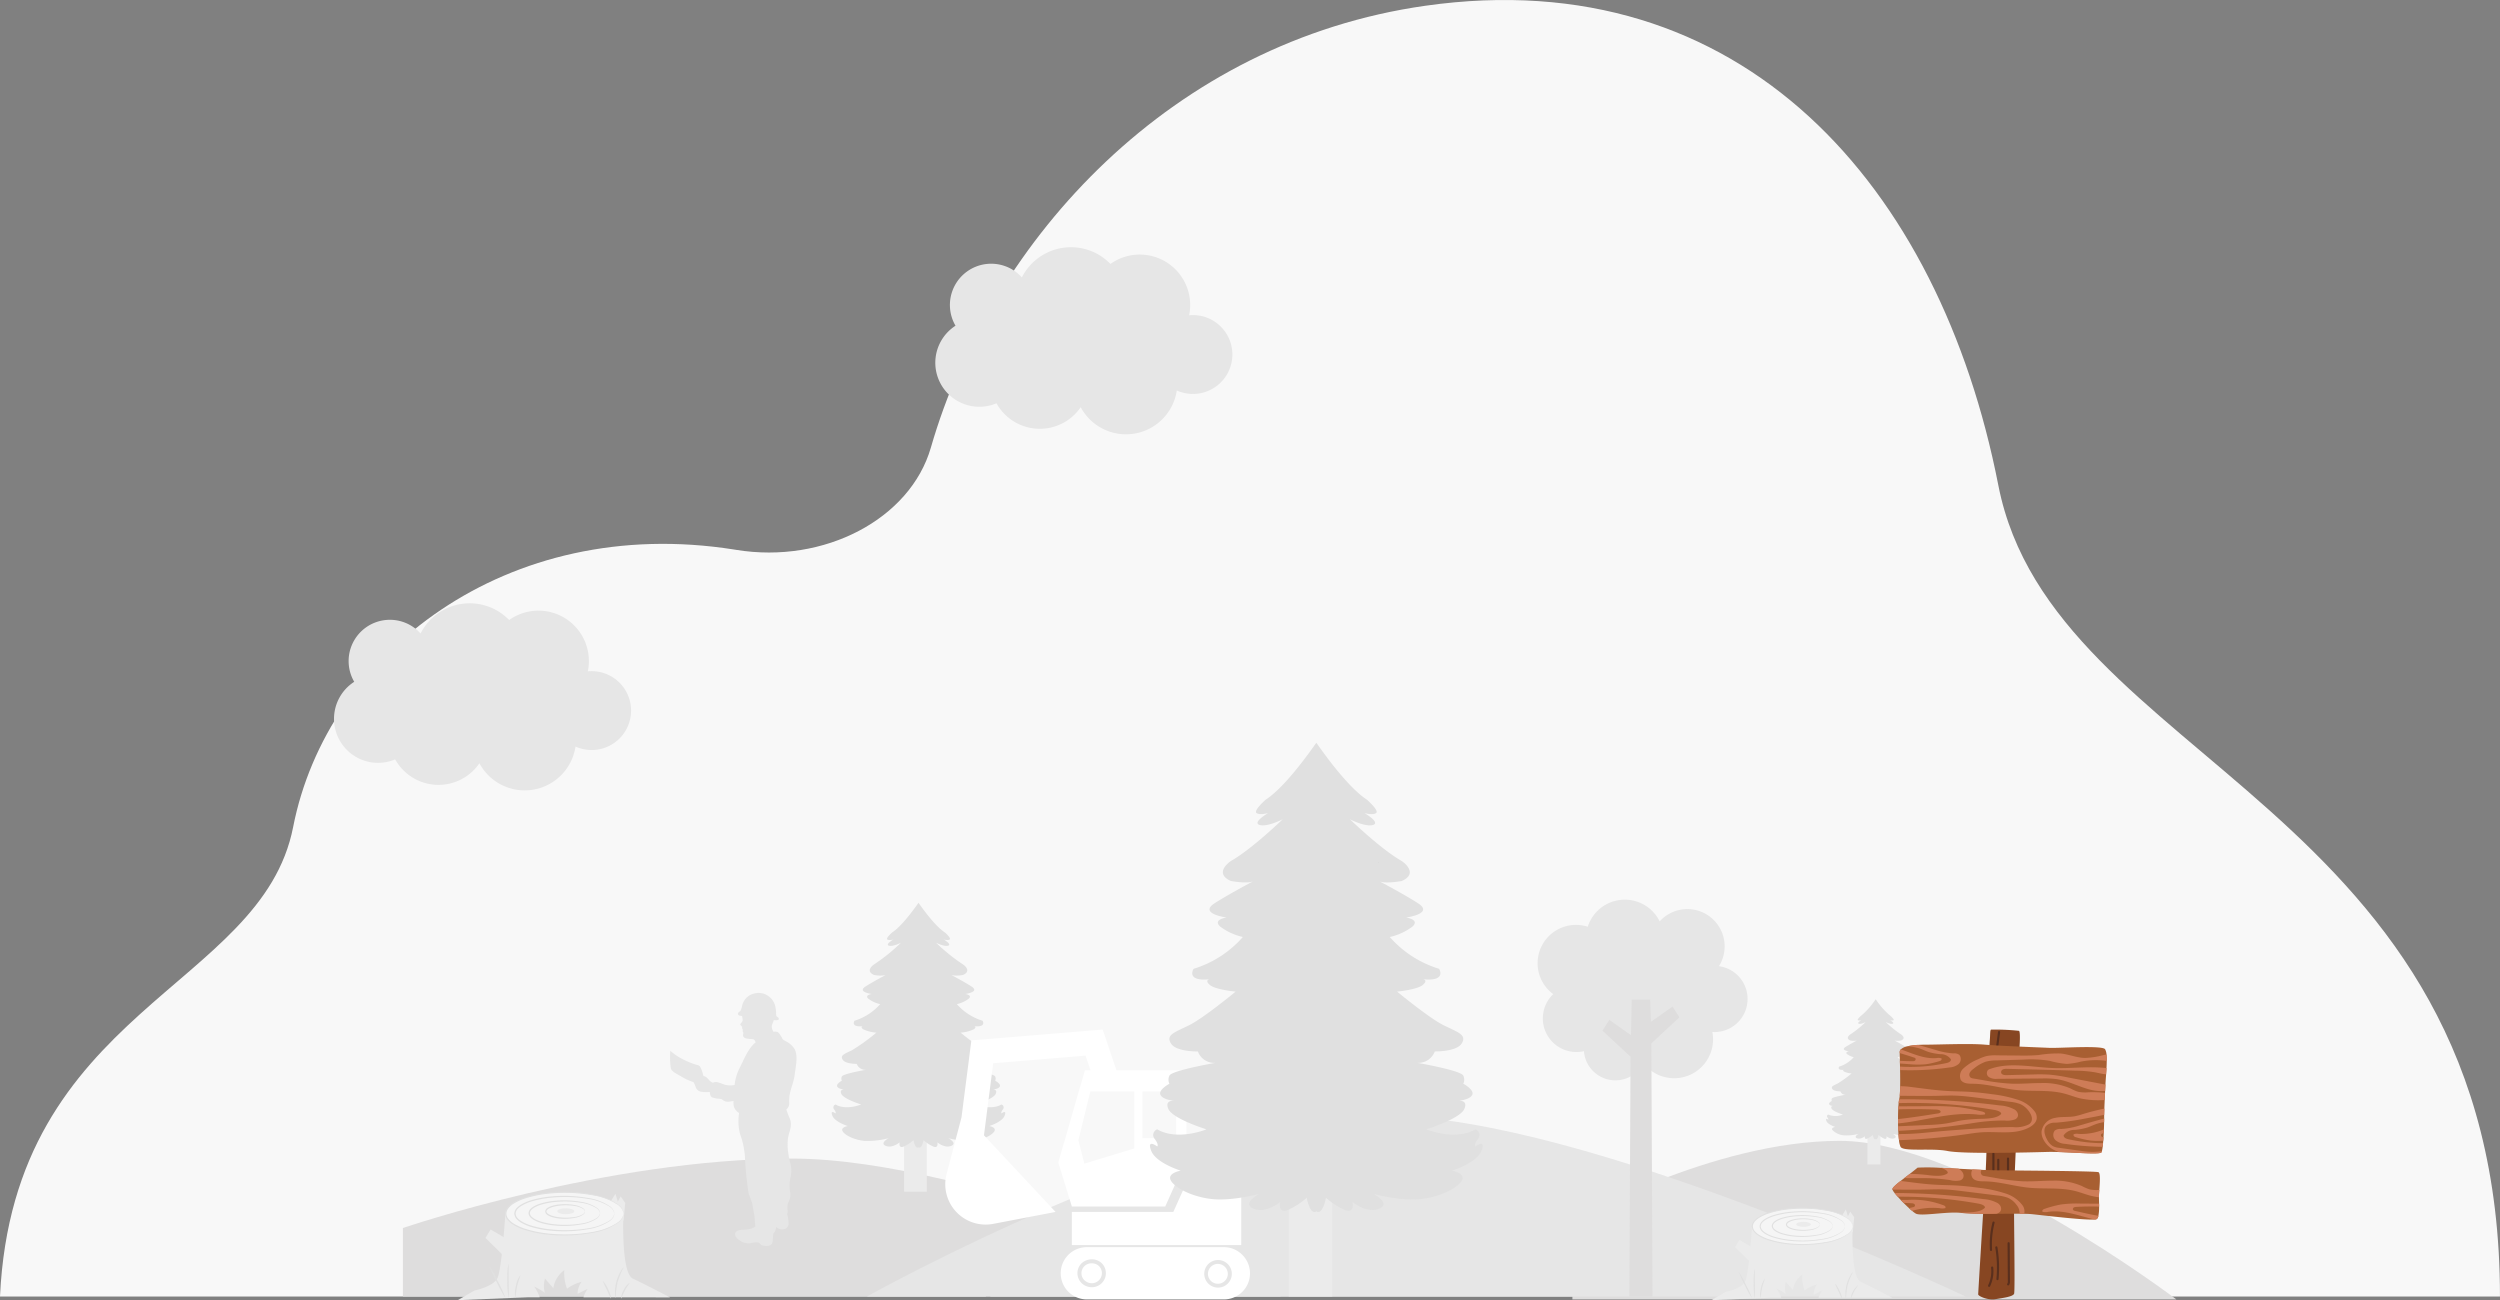 <svg xmlns="http://www.w3.org/2000/svg" xmlns:xlink="http://www.w3.org/1999/xlink" width="533.739" height="277.573" viewBox="0 0 533.739 277.573">
  <rect x="0" y="0" width="533.739" height="277.573" fill="#808080" stroke="none"/>
  <defs>
    <clipPath id="clip-path">
      <rect id="長方形_151" data-name="長方形 151" width="533.739" height="276.802" fill="#f8f8f8"/>
    </clipPath>
    <clipPath id="clip-path-2">
      <rect id="長方形_363" data-name="長方形 363" width="128.949" height="33.854" fill="#dedddd"/>
    </clipPath>
    <clipPath id="clip-path-3">
      <rect id="長方形_362" data-name="長方形 362" width="333.67" height="38.553" fill="none"/>
    </clipPath>
    <clipPath id="clip-path-4">
      <rect id="長方形_364" data-name="長方形 364" width="44.86" height="84.727" fill="none"/>
    </clipPath>
    <clipPath id="clip-path-5">
      <rect id="長方形_365" data-name="長方形 365" width="63.433" height="39.939" fill="#e6e6e6"/>
    </clipPath>
    <clipPath id="clip-path-7">
      <rect id="長方形_396" data-name="長方形 396" width="45.314" height="23.149" fill="none"/>
    </clipPath>
    <clipPath id="clip-path-8">
      <rect id="長方形_396-2" data-name="長方形 396" width="38.638" height="19.739" fill="none"/>
    </clipPath>
    <clipPath id="clip-path-9">
      <rect id="長方形_398" data-name="長方形 398" width="37.059" height="61.682" fill="none"/>
    </clipPath>
    <clipPath id="clip-path-10">
      <rect id="長方形_398-2" data-name="長方形 398" width="21.203" height="35.29" fill="none"/>
    </clipPath>
    <clipPath id="clip-path-11">
      <rect id="長方形_351" data-name="長方形 351" width="45.763" height="57.619" fill="none"/>
    </clipPath>
    <clipPath id="clip-path-12">
      <rect id="長方形_400" data-name="長方形 400" width="65.065" height="57.619" fill="#fff"/>
    </clipPath>
    <clipPath id="clip-path-13">
      <rect id="長方形_398-3" data-name="長方形 398" width="71.033" height="118.23" fill="none"/>
    </clipPath>
    <clipPath id="clip-path-14">
      <rect id="長方形_401" data-name="長方形 401" width="26.995" height="54.013" fill="#e6e6e6"/>
    </clipPath>
  </defs>
  <g id="グループ_1043" data-name="グループ 1043" transform="translate(-775.983 -5292.579)">
    <g id="グループ_719" data-name="グループ 719" transform="translate(775.983 5292.579)">
      <g id="グループ_718" data-name="グループ 718" clip-path="url(#clip-path)">
        <path id="パス_890" data-name="パス 890" d="M0,276.8c2.877-61.481,55.837-65.74,62.586-100.238,7.24-37.008,45.58-66.924,94.155-59.238l.425.068c18.779,3.072,37.161-6.571,41.566-21.819C211.678,50.764,250.372,8.894,304.3,1.229c67.654-9.616,109.821,38.414,122.332,102.362,11.663,59.613,107.1,67.844,107.1,173.211h-322.3q-.125-4.4-.422-8.842c-.263,2.962-.449,5.913-.532,8.842Z" transform="translate(0 0)" fill="#f8f8f8"/>
      </g>
    </g>
    <g id="グループ_871" data-name="グループ 871" transform="translate(861.998 5530.828)">
      <g id="グループ_870" data-name="グループ 870" transform="translate(249.686 5.318)">
        <g id="グループ_869" data-name="グループ 869" transform="translate(0 0)" clip-path="url(#clip-path-2)">
          <path id="パス_1639" data-name="パス 1639" d="M128.949,33.854H0V17.044S29.83,0,57.053,0s71.9,33.854,71.9,33.854" transform="translate(0 0)" fill="#dedddd"/>
        </g>
      </g>
      <g id="グループ_868" data-name="グループ 868" transform="translate(0 0)">
        <g id="グループ_867" data-name="グループ 867" transform="translate(0 0)" clip-path="url(#clip-path-3)">
          <path id="パス_1637" data-name="パス 1637" d="M298.159,38.553H110.627V23.927S154.008,9.1,193.6,9.1,298.159,38.553,298.159,38.553" transform="translate(-110.626 0)" fill="#dedddd"/>
          <path id="パス_1638" data-name="パス 1638" d="M-35.51,38.553H199.1S117.536,0,75.5,0-35.51,38.553-35.51,38.553" transform="translate(134.566 0)" fill="#e6e6e6"/>
        </g>
      </g>
    </g>
    <g id="グループ_874" data-name="グループ 874" transform="translate(1104.253 5484.654)">
      <g id="グループ_873" data-name="グループ 873" transform="translate(0 0)" clip-path="url(#clip-path-4)">
        <path id="パス_1642" data-name="パス 1642" d="M3.335,20.166A8.188,8.188,0,0,1,10.708,5.781,8.3,8.3,0,0,1,26.064,4.635,7.963,7.963,0,0,1,38.721,14.2,7.064,7.064,0,0,1,37.8,28.263c-.165,0-.328-.007-.491-.018a8.3,8.3,0,0,1-14.71,6.662,6.728,6.728,0,0,1-12.7-2.56A7.176,7.176,0,0,1,3.335,20.166" transform="translate(0 0)" fill="#e6e6e6"/>
        <path id="パス_1643" data-name="パス 1643" d="M10.546,22.059l1.466-2.305,4.624,3.268.156-7.587h3.935l.158,4.742,4.624-3.27,1.464,2.306L20.98,24.774l.25,54.045H16.288l.25-51.2Z" transform="translate(3.304 5.908)" fill="#dedddd"/>
      </g>
    </g>
    <g id="グループ_876" data-name="グループ 876" transform="translate(847.281 5421.381)">
      <g id="グループ_875" data-name="グループ 875" transform="translate(0 0)" clip-path="url(#clip-path-5)">
        <path id="パス_1644" data-name="パス 1644" d="M4.325,16.759A8.809,8.809,0,0,1,18.494,6.445,11.742,11.742,0,0,1,37.406,3.571a10.765,10.765,0,0,1,17.021,8.764,10.836,10.836,0,0,1-.224,2.192c.267-.025.537-.039.812-.039a8.419,8.419,0,1,1-3.447,16.1,10.965,10.965,0,0,1-20.514,3.561,10.572,10.572,0,0,1-17.981-.828A9.4,9.4,0,0,1,4.325,16.759" transform="translate(0 0)" fill="#e6e6e6"/>
      </g>
    </g>
    <g id="グループ_877" data-name="グループ 877" transform="translate(975.654 5345.36)">
      <g id="グループ_875-2" data-name="グループ 875" transform="translate(0 0)" clip-path="url(#clip-path-5)">
        <path id="パス_1644-2" data-name="パス 1644" d="M4.325,16.759A8.809,8.809,0,0,1,18.494,6.445,11.742,11.742,0,0,1,37.406,3.571a10.765,10.765,0,0,1,17.021,8.764,10.836,10.836,0,0,1-.224,2.192c.267-.025.537-.039.812-.039a8.419,8.419,0,1,1-3.447,16.1,10.965,10.965,0,0,1-20.514,3.561,10.572,10.572,0,0,1-17.981-.828A9.4,9.4,0,0,1,4.325,16.759" transform="translate(0 0)" fill="#e6e6e6"/>
      </g>
    </g>
    <g id="グループ_947" data-name="グループ 947" transform="translate(873.714 5547.003)">
      <path id="パス_1877" data-name="パス 1877" d="M60.854,2.432,61.86.812l.511,1.7.6-1.132.979,1.388-.372,3.875L62.03,4.6Z" transform="translate(-28.196 -0.376)" fill="#ebebeb"/>
      <g id="グループ_946" data-name="グループ 946" transform="translate(0 0)">
        <g id="グループ_945" data-name="グループ 945" clip-path="url(#clip-path-7)">
          <path id="パス_1878" data-name="パス 1878" d="M16.322,23.906A13.771,13.771,0,0,1,18.6,25.235a5.221,5.221,0,0,1,.026-3.023l1.78,2.028A5.757,5.757,0,0,1,22.735,20.4a10.1,10.1,0,0,0,.584,3.962,8.78,8.78,0,0,1,3.119-1.476,4.4,4.4,0,0,0-.856,2.557l2.167-1.081a6.623,6.623,0,0,0-.857,1.633c-.02.064-.036.13-.052.2l18.475.011S40,23.428,37.381,22.2s-2-14.326-2-14.326H10.192S9.422,20.424,8.42,22.2s-4.853,2.542-4.853,2.542L0,26.8l14.947-.613,2.543,0a8.957,8.957,0,0,0-1.168-2.278" transform="translate(0 -3.646)" fill="#ebebeb"/>
          <path id="パス_1879" data-name="パス 1879" d="M44.223,4.778c0,2.514-5.626,4.553-12.567,4.553S19.09,7.292,19.09,4.778,24.716.225,31.657.225,44.223,2.263,44.223,4.778" transform="translate(-8.845 -0.104)" fill="#f5f5f5"/>
          <path id="パス_1880" data-name="パス 1880" d="M44.1,4.673a3.4,3.4,0,0,0-.127-.556,2.934,2.934,0,0,0-1-1.26A13.38,13.38,0,0,0,37.364.741,33.281,33.281,0,0,0,28.408.392a24.916,24.916,0,0,0-5.19,1.013,11.225,11.225,0,0,0-2.533,1.136,4.683,4.683,0,0,0-1.067.9,1.973,1.973,0,0,0-.51,1.235,1.969,1.969,0,0,0,.509,1.235,4.646,4.646,0,0,0,1.066.9,11.207,11.207,0,0,0,2.533,1.137,24.927,24.927,0,0,0,5.191,1.014,33.26,33.26,0,0,0,8.956-.349,13.371,13.371,0,0,0,5.609-2.117,2.926,2.926,0,0,0,1-1.26,3.4,3.4,0,0,0,.127-.556,1.36,1.36,0,0,1-.073.574,2.9,2.9,0,0,1-.987,1.326A13.155,13.155,0,0,1,37.4,8.8a32.819,32.819,0,0,1-9.018.411A24.937,24.937,0,0,1,23.133,8.2a11.445,11.445,0,0,1-2.6-1.163A4.9,4.9,0,0,1,19.4,6.086a2.242,2.242,0,0,1-.574-1.415A2.247,2.247,0,0,1,19.4,3.258a4.947,4.947,0,0,1,1.132-.951,11.437,11.437,0,0,1,2.6-1.162A24.927,24.927,0,0,1,28.385.136,32.811,32.811,0,0,1,37.4.547a13.158,13.158,0,0,1,5.64,2.226A2.9,2.9,0,0,1,44.03,4.1a1.36,1.36,0,0,1,.073.574" transform="translate(-8.725 0)" fill="#e0e0e0"/>
          <path id="パス_1881" data-name="パス 1881" d="M43.954,5.543c0,2.025-4.747,3.667-10.6,3.667s-10.6-1.642-10.6-3.667,4.747-3.667,10.6-3.667,10.6,1.642,10.6,3.667" transform="translate(-10.54 -0.869)" fill="#f5f5f5"/>
          <path id="パス_1882" data-name="パス 1882" d="M43.834,5.442c-.021,0-.017-.172-.123-.46a2.432,2.432,0,0,0-.875-1.018,11.757,11.757,0,0,0-4.728-1.675,29.432,29.432,0,0,0-7.493-.267,21.662,21.662,0,0,0-4.349.8,9.545,9.545,0,0,0-2.136.9,4.374,4.374,0,0,0-.917.712,1.693,1.693,0,0,0-.447,1,1.7,1.7,0,0,0,.445,1,4.367,4.367,0,0,0,.917.713,9.545,9.545,0,0,0,2.136.9,21.643,21.643,0,0,0,4.35.8A29.436,29.436,0,0,0,38.109,8.6,11.777,11.777,0,0,0,42.837,6.92,2.434,2.434,0,0,0,43.711,5.9c.106-.288.1-.463.123-.46a.387.387,0,0,1,0,.123,1.038,1.038,0,0,1-.067.356A2.4,2.4,0,0,1,42.9,7.006a11.507,11.507,0,0,1-4.758,1.783,28.9,28.9,0,0,1-7.552.33,21.652,21.652,0,0,1-4.407-.8,9.747,9.747,0,0,1-2.2-.926,4.629,4.629,0,0,1-.98-.764,1.962,1.962,0,0,1-.518-1.189,1.968,1.968,0,0,1,.519-1.189,4.61,4.61,0,0,1,.981-.763,9.707,9.707,0,0,1,2.2-.925,21.635,21.635,0,0,1,4.406-.8,28.917,28.917,0,0,1,7.551.329A11.52,11.52,0,0,1,42.9,3.878a2.4,2.4,0,0,1,.861,1.085,1.038,1.038,0,0,1,.067.356.387.387,0,0,1,0,.123" transform="translate(-10.419 -0.769)" fill="#e0e0e0"/>
          <path id="パス_1883" data-name="パス 1883" d="M43.539,6.277c0,1.444-3.385,2.614-7.561,2.614s-7.56-1.17-7.56-2.614,3.385-2.614,7.56-2.614,7.561,1.17,7.561,2.614" transform="translate(-13.167 -1.697)" fill="#f5f5f5"/>
          <path id="パス_1884" data-name="パス 1884" d="M43.418,6.175c-.018,0-.018-.122-.1-.325a1.736,1.736,0,0,0-.625-.716,8.431,8.431,0,0,0-3.367-1.179A21.041,21.041,0,0,0,34,3.774a15.429,15.429,0,0,0-3.092.574,6.771,6.771,0,0,0-1.514.639,3.084,3.084,0,0,0-.644.5,1.165,1.165,0,0,0-.308.687,1.167,1.167,0,0,0,.307.687,3.086,3.086,0,0,0,.644.5A6.766,6.766,0,0,0,30.9,8,15.433,15.433,0,0,0,34,8.577,21.041,21.041,0,0,0,39.331,8.4,8.427,8.427,0,0,0,42.7,7.217a1.736,1.736,0,0,0,.625-.716c.078-.2.077-.327.1-.325a.849.849,0,0,1-.042.345,1.709,1.709,0,0,1-.612.784,8.175,8.175,0,0,1-3.4,1.286,20.521,20.521,0,0,1-5.393.244,15.411,15.411,0,0,1-3.15-.568A6.979,6.979,0,0,1,29.246,7.6a3.335,3.335,0,0,1-.708-.552,1.437,1.437,0,0,1-.379-.875,1.44,1.44,0,0,1,.38-.874,3.319,3.319,0,0,1,.708-.552,6.973,6.973,0,0,1,1.577-.663,15.4,15.4,0,0,1,3.15-.568,20.518,20.518,0,0,1,5.392.244,8.181,8.181,0,0,1,3.4,1.286,1.709,1.709,0,0,1,.612.784.837.837,0,0,1,.042.345" transform="translate(-13.047 -1.596)" fill="#e0e0e0"/>
          <path id="パス_1885" data-name="パス 1885" d="M43.388,6.623c0,.8-1.871,1.445-4.178,1.445s-4.178-.647-4.178-1.445S36.9,5.178,39.21,5.178s4.178.647,4.178,1.445" transform="translate(-16.231 -2.399)" fill="#f5f5f5"/>
          <path id="パス_1886" data-name="パス 1886" d="M43.267,6.52a.945.945,0,0,0-.413-.556A4.721,4.721,0,0,0,41,5.336a11.76,11.76,0,0,0-2.935-.086,8.478,8.478,0,0,0-1.7.318,3.669,3.669,0,0,0-.823.348c-.254.145-.488.364-.5.6s.242.458.5.6a3.7,3.7,0,0,0,.823.348,8.49,8.49,0,0,0,1.7.318A11.765,11.765,0,0,0,41,7.7a4.724,4.724,0,0,0,1.854-.627.944.944,0,0,0,.413-.556.33.33,0,0,1-.012.195.94.94,0,0,1-.335.448,4.472,4.472,0,0,1-1.884.735,11.242,11.242,0,0,1-2.993.148,8.5,8.5,0,0,1-1.754-.313,3.906,3.906,0,0,1-.885-.372,1.1,1.1,0,0,1-.632-.842,1.1,1.1,0,0,1,.633-.841,3.91,3.91,0,0,1,.885-.371,8.506,8.506,0,0,1,1.754-.313,11.242,11.242,0,0,1,2.993.148,4.475,4.475,0,0,1,1.884.735.94.94,0,0,1,.335.448.33.33,0,0,1,.012.195" transform="translate(-16.111 -2.296)" fill="#e0e0e0"/>
          <path id="パス_1887" data-name="パス 1887" d="M43.244,7.231c0,.348-.815.63-1.821.63s-1.82-.282-1.82-.63.815-.63,1.82-.63,1.821.282,1.821.63" transform="translate(-18.349 -3.058)" fill="#ebebeb"/>
          <path id="パス_1888" data-name="パス 1888" d="M15.347,21.1l-4.335-4.263,1.1-1.795,4.481,2.6Z" transform="translate(-5.102 -6.968)" fill="#ebebeb"/>
          <path id="パス_1889" data-name="パス 1889" d="M12.584,29.582a26.338,26.338,0,0,1,1.843,3.36,26.382,26.382,0,0,1,1.594,3.486,26.388,26.388,0,0,1-1.843-3.36,26.336,26.336,0,0,1-1.594-3.485" transform="translate(-5.828 -13.706)" fill="#e0e0e0"/>
          <path id="パス_1890" data-name="パス 1890" d="M19.953,28.616c.08,0,.035,1.641.052,3.657s.082,3.651,0,3.657a17.206,17.206,0,0,1-.281-3.655,17.174,17.174,0,0,1,.227-3.659" transform="translate(-9.139 -13.259)" fill="#e0e0e0"/>
          <path id="パス_1891" data-name="パス 1891" d="M23.9,33.169c.076.036-.39,1.049-.684,2.376s-.318,2.44-.4,2.44a5.653,5.653,0,0,1,.13-2.5,5.649,5.649,0,0,1,.956-2.315" transform="translate(-10.534 -15.368)" fill="#e0e0e0"/>
          <path id="パス_1892" data-name="パス 1892" d="M64.415,30.045A18.5,18.5,0,0,0,63.1,33.231a18.475,18.475,0,0,0-.418,3.421,2.831,2.831,0,0,1-.141-1.02,8.917,8.917,0,0,1,1.247-4.766,2.809,2.809,0,0,1,.623-.821" transform="translate(-28.977 -13.92)" fill="#e0e0e0"/>
          <path id="パス_1893" data-name="パス 1893" d="M66.792,36.2c.06.057-.509.709-1.008,1.636s-.747,1.755-.827,1.736a3.723,3.723,0,0,1,.581-1.869,3.722,3.722,0,0,1,1.254-1.5" transform="translate(-30.088 -16.769)" fill="#e0e0e0"/>
          <path id="パス_1894" data-name="パス 1894" d="M57.66,35.443a5.54,5.54,0,0,1,1.14,1.792,5.518,5.518,0,0,1,.645,2.024,15.377,15.377,0,0,1-.9-1.906,15.328,15.328,0,0,1-.887-1.911" transform="translate(-26.713 -16.421)" fill="#e0e0e0"/>
        </g>
      </g>
    </g>
    <g id="グループ_948" data-name="グループ 948" transform="translate(1141.362 5550.414)">
      <path id="パス_1877-2" data-name="パス 1877" d="M60.854,2.193,61.712.812l.436,1.452.508-.966.835,1.183-.318,3.3L61.857,4.042Z" transform="translate(-33.007 -0.44)" fill="#ebebeb"/>
      <g id="グループ_946-2" data-name="グループ 946" transform="translate(0 0)">
        <g id="グループ_945-2" data-name="グループ 945" clip-path="url(#clip-path-8)">
          <path id="パス_1878-2" data-name="パス 1878" d="M13.917,21.543a11.742,11.742,0,0,1,1.945,1.133,4.452,4.452,0,0,1,.022-2.578L17.4,21.828a4.909,4.909,0,0,1,1.984-3.276,8.608,8.608,0,0,0,.5,3.378,7.486,7.486,0,0,1,2.659-1.258,3.756,3.756,0,0,0-.73,2.18l1.847-.922a5.647,5.647,0,0,0-.73,1.392c-.017.055-.031.111-.044.168l15.753.01s-4.532-2.364-6.765-3.415S30.166,7.869,30.166,7.869H8.69S8.034,18.574,7.18,20.085s-4.138,2.167-4.138,2.167L0,24.007l12.745-.523h2.168a7.637,7.637,0,0,0-1-1.942" transform="translate(0 -4.268)" fill="#ebebeb"/>
          <path id="パス_1879-2" data-name="パス 1879" d="M40.52,4.107c0,2.144-4.8,3.882-10.715,3.882S19.09,6.251,19.09,4.107,23.887.225,29.805.225,40.52,1.963,40.52,4.107" transform="translate(-10.354 -0.122)" fill="#f5f5f5"/>
          <path id="パス_1880-2" data-name="パス 1880" d="M40.379,3.985a2.9,2.9,0,0,0-.108-.474,2.5,2.5,0,0,0-.855-1.074,11.409,11.409,0,0,0-4.783-1.8A28.377,28.377,0,0,0,27,.335a21.245,21.245,0,0,0-4.425.864,9.571,9.571,0,0,0-2.159.969,3.993,3.993,0,0,0-.91.764,1.683,1.683,0,0,0-.435,1.053A1.679,1.679,0,0,0,19.5,5.037a3.962,3.962,0,0,0,.909.765,9.556,9.556,0,0,0,2.16.969A21.255,21.255,0,0,0,27,7.635a28.36,28.36,0,0,0,7.637-.3,11.4,11.4,0,0,0,4.782-1.8,2.5,2.5,0,0,0,.855-1.074,2.9,2.9,0,0,0,.108-.474,1.159,1.159,0,0,1-.062.49,2.475,2.475,0,0,1-.842,1.131,11.217,11.217,0,0,1-4.809,1.9,27.984,27.984,0,0,1-7.689.351A21.263,21.263,0,0,1,22.5,6.993,9.758,9.758,0,0,1,20.284,6a4.178,4.178,0,0,1-.965-.812,1.912,1.912,0,0,1-.489-1.206,1.916,1.916,0,0,1,.49-1.205,4.218,4.218,0,0,1,.965-.811A9.752,9.752,0,0,1,22.5.977,21.255,21.255,0,0,1,26.977.116a27.977,27.977,0,0,1,7.688.351,11.219,11.219,0,0,1,4.809,1.9A2.476,2.476,0,0,1,40.317,3.5a1.159,1.159,0,0,1,.062.49" transform="translate(-10.213 0)" fill="#e0e0e0"/>
          <path id="パス_1881-2" data-name="パス 1881" d="M40.83,5c0,1.727-4.048,3.126-9.041,3.126S22.748,6.729,22.748,5,26.8,1.876,31.789,1.876,40.83,3.276,40.83,5" transform="translate(-12.339 -1.018)" fill="#f5f5f5"/>
          <path id="パス_1882-2" data-name="パス 1882" d="M40.689,4.885c-.018,0-.014-.146-.1-.392a2.074,2.074,0,0,0-.746-.868A10.025,10.025,0,0,0,35.807,2.2a25.1,25.1,0,0,0-6.389-.228,18.47,18.47,0,0,0-3.708.685,8.139,8.139,0,0,0-1.821.769,3.73,3.73,0,0,0-.782.607,1.444,1.444,0,0,0-.381.854,1.445,1.445,0,0,0,.38.855,3.724,3.724,0,0,0,.782.608,8.139,8.139,0,0,0,1.821.769,18.454,18.454,0,0,0,3.709.685,25.1,25.1,0,0,0,6.389-.228,10.042,10.042,0,0,0,4.031-1.428,2.075,2.075,0,0,0,.745-.868c.09-.246.086-.395.1-.392a.33.33,0,0,1,0,.1.885.885,0,0,1-.057.3,2.049,2.049,0,0,1-.734.925,9.812,9.812,0,0,1-4.057,1.52A24.638,24.638,0,0,1,29.4,8.02a18.462,18.462,0,0,1-3.757-.681,8.311,8.311,0,0,1-1.875-.789A3.947,3.947,0,0,1,22.93,5.9a1.673,1.673,0,0,1-.442-1.014A1.678,1.678,0,0,1,22.93,3.87a3.93,3.93,0,0,1,.836-.651,8.276,8.276,0,0,1,1.875-.789A18.448,18.448,0,0,1,29.4,1.75a24.657,24.657,0,0,1,6.439.281,9.823,9.823,0,0,1,4.058,1.521,2.049,2.049,0,0,1,.734.925.885.885,0,0,1,.057.3.33.33,0,0,1,0,.1" transform="translate(-12.198 -0.9)" fill="#e0e0e0"/>
          <path id="パス_1883-2" data-name="パス 1883" d="M41.311,5.892c0,1.231-2.886,2.229-6.447,2.229s-6.446-1-6.446-2.229S31.3,3.663,34.864,3.663s6.447,1,6.447,2.229" transform="translate(-15.414 -1.987)" fill="#f5f5f5"/>
          <path id="パス_1884-2" data-name="パス 1884" d="M41.17,5.773c-.016,0-.015-.1-.081-.277a1.481,1.481,0,0,0-.533-.611,7.189,7.189,0,0,0-2.871-1,17.941,17.941,0,0,0-4.549-.155,13.155,13.155,0,0,0-2.637.489,5.774,5.774,0,0,0-1.291.545,2.629,2.629,0,0,0-.549.427.994.994,0,0,0-.263.586,1,1,0,0,0,.262.586,2.631,2.631,0,0,0,.549.427,5.77,5.77,0,0,0,1.291.545,13.16,13.16,0,0,0,2.637.489,17.941,17.941,0,0,0,4.549-.155,7.185,7.185,0,0,0,2.871-1.005,1.48,1.48,0,0,0,.533-.61c.066-.173.066-.279.081-.277a.724.724,0,0,1-.036.294,1.457,1.457,0,0,1-.522.668,6.971,6.971,0,0,1-2.9,1.1,17.5,17.5,0,0,1-4.6.208,13.14,13.14,0,0,1-2.686-.485,5.95,5.95,0,0,1-1.345-.566,2.844,2.844,0,0,1-.6-.471,1.226,1.226,0,0,1-.324-.746,1.228,1.228,0,0,1,.324-.745,2.83,2.83,0,0,1,.6-.47,5.946,5.946,0,0,1,1.344-.565,13.13,13.13,0,0,1,2.686-.485,17.5,17.5,0,0,1,4.6.208,6.976,6.976,0,0,1,2.9,1.1,1.457,1.457,0,0,1,.522.668.714.714,0,0,1,.036.294" transform="translate(-15.273 -1.868)" fill="#e0e0e0"/>
          <path id="パス_1885-2" data-name="パス 1885" d="M42.157,6.41c0,.68-1.6,1.232-3.562,1.232S35.032,7.09,35.032,6.41s1.595-1.232,3.562-1.232,3.562.551,3.562,1.232" transform="translate(-19.001 -2.809)" fill="#f5f5f5"/>
          <path id="パス_1886-2" data-name="パス 1886" d="M42.015,6.289a.805.805,0,0,0-.352-.474,4.025,4.025,0,0,0-1.581-.535,10.027,10.027,0,0,0-2.5-.074,7.229,7.229,0,0,0-1.446.271,3.128,3.128,0,0,0-.7.3c-.216.124-.416.31-.423.514s.206.391.422.515a3.159,3.159,0,0,0,.7.3,7.239,7.239,0,0,0,1.446.271,10.031,10.031,0,0,0,2.5-.074,4.028,4.028,0,0,0,1.581-.535.8.8,0,0,0,.352-.474.281.281,0,0,1-.01.166.8.8,0,0,1-.286.382,3.813,3.813,0,0,1-1.607.627,9.585,9.585,0,0,1-2.552.126,7.247,7.247,0,0,1-1.5-.267,3.33,3.33,0,0,1-.755-.317.935.935,0,0,1-.539-.718.937.937,0,0,1,.54-.718,3.334,3.334,0,0,1,.755-.317,7.253,7.253,0,0,1,1.5-.267,9.585,9.585,0,0,1,2.552.126,3.816,3.816,0,0,1,1.607.627.8.8,0,0,1,.286.382.281.281,0,0,1,.01.166" transform="translate(-18.86 -2.688)" fill="#e0e0e0"/>
          <path id="パス_1887-2" data-name="パス 1887" d="M42.708,7.138c0,.3-.7.537-1.553.537S39.6,7.434,39.6,7.138s.7-.537,1.552-.537,1.553.24,1.553.537" transform="translate(-21.481 -3.58)" fill="#ebebeb"/>
          <path id="パス_1888-2" data-name="パス 1888" d="M14.708,20.2l-3.7-3.635.94-1.53,3.821,2.213Z" transform="translate(-5.973 -8.157)" fill="#ebebeb"/>
          <path id="パス_1889-2" data-name="パス 1889" d="M12.583,29.581a22.458,22.458,0,0,1,1.572,2.865,22.5,22.5,0,0,1,1.359,2.972,22.5,22.5,0,0,1-1.572-2.865,22.456,22.456,0,0,1-1.359-2.972" transform="translate(-6.823 -16.045)" fill="#e0e0e0"/>
          <path id="パス_1890-2" data-name="パス 1890" d="M19.919,28.616c.068,0,.03,1.4.044,3.118s.07,3.113,0,3.119a14.671,14.671,0,0,1-.24-3.117,14.644,14.644,0,0,1,.194-3.12" transform="translate(-10.699 -15.521)" fill="#e0e0e0"/>
          <path id="パス_1891-2" data-name="パス 1891" d="M23.728,33.169c.065.031-.332.895-.583,2.026s-.271,2.08-.343,2.081a4.82,4.82,0,0,1,.111-2.133,4.817,4.817,0,0,1,.815-1.974" transform="translate(-12.331 -17.99)" fill="#e0e0e0"/>
          <path id="パス_1892-2" data-name="パス 1892" d="M64.139,30.045a15.77,15.77,0,0,0-1.118,2.717,15.753,15.753,0,0,0-.356,2.917,2.414,2.414,0,0,1-.12-.87,7.6,7.6,0,0,1,1.063-4.064,2.4,2.4,0,0,1,.531-.7" transform="translate(-33.922 -16.296)" fill="#e0e0e0"/>
          <path id="パス_1893-2" data-name="パス 1893" d="M66.519,36.2c.051.049-.434.6-.86,1.4s-.637,1.5-.705,1.48A4.263,4.263,0,0,1,66.519,36.2" transform="translate(-35.222 -19.631)" fill="#e0e0e0"/>
          <path id="パス_1894-2" data-name="パス 1894" d="M57.659,35.442a4.724,4.724,0,0,1,.972,1.528,4.705,4.705,0,0,1,.55,1.726,13.111,13.111,0,0,1-.766-1.625,13.07,13.07,0,0,1-.756-1.63" transform="translate(-31.272 -19.223)" fill="#e0e0e0"/>
        </g>
      </g>
    </g>
    <g id="グループ_952" data-name="グループ 952" transform="translate(953.551 5485.321)">
      <rect id="長方形_397" data-name="長方形 397" width="4.847" height="16.663" transform="translate(15.454 45.019)" fill="#ebebeb"/>
      <g id="グループ_950" data-name="グループ 950">
        <g id="グループ_949" data-name="グループ 949" clip-path="url(#clip-path-9)">
          <path id="パス_1895" data-name="パス 1895" d="M36.257,44.964s-.238-.159.287-.846a.667.667,0,0,0-.287-1.058c-2.291,1.323-5.488,0-5.488,0s3.77-1.163,4.247-2.274c.356-.83-.272-.921-.613-.915.385-.04,1.218-.176,1.472-.619.334-.582-.978-1.269-.978-1.269a1.026,1.026,0,0,0,0-.9c-.215-.582-5.131-1.428-5.131-1.428a1.949,1.949,0,0,0,1.957-1.269s2.434.053,3.006-.9-.382-1.217-2-2.01a42.868,42.868,0,0,1-5.2-3.755,7.958,7.958,0,0,0,2.863-.741c.62-.529.048-.635.048-.635,2.672.264,1.766-1.164,1.766-1.164a11.951,11.951,0,0,1-5.488-3.544,6.585,6.585,0,0,0,2.529-1.164c.859-.793-.716-1.005-.716-1.005s3.15-.423,1.336-1.587c-1.378-.885-3.584-2.074-4.269-2.432a6.578,6.578,0,0,0,2.456-.054c2-.9,0-2.221,0-2.221a38.946,38.946,0,0,1-5.775-4.654s1.718.9,2.577.635S23.9,7.833,23.9,7.833s.907.264,1.288,0-1-1.481-1-1.481C22.126,5.015,19.59,1.507,18.529,0c-1.061,1.507-3.6,5.015-5.654,6.352,0,0-1.384,1.216-1,1.481s1.288,0,1.288,0-1.813,1.058-.954,1.323,2.577-.635,2.577-.635A38.946,38.946,0,0,1,9.01,13.175s-2,1.323,0,2.221a6.578,6.578,0,0,0,2.456.054C10.78,15.809,8.574,17,7.2,17.883,5.383,19.046,8.532,19.47,8.532,19.47s-1.575.212-.716,1.005a6.585,6.585,0,0,0,2.529,1.164,11.949,11.949,0,0,1-5.488,3.544s-.907,1.428,1.766,1.164c0,0-.572.106.048.635a7.958,7.958,0,0,0,2.863.741,42.868,42.868,0,0,1-5.2,3.755c-1.622.793-2.577,1.058-2,2.01s3.006.9,3.006.9a1.949,1.949,0,0,0,1.957,1.269s-4.916.846-5.13,1.428a1.023,1.023,0,0,0,0,.9s-1.312.688-.978,1.269c.254.442,1.088.579,1.472.619-.341-.006-.969.085-.613.915C2.519,41.9,6.289,43.06,6.289,43.06s-3.2,1.323-5.488,0a.666.666,0,0,0-.286,1.058c.525.688.286.846.286.846s-1.193-.9-.668.476,3.293,2.222,3.293,2.222-1.575.264-1.1,1.111,2.481,1.851,4.677,2.063a17.84,17.84,0,0,0,5.154-.582s-2,1.058-.621,1.64,2.959-.74,2.959-.74-.286,1.354.859.888a7.82,7.82,0,0,0,2.1-1.365s.357,1.995,1.072,1.518c.715.477,1.073-1.518,1.073-1.518a7.82,7.82,0,0,0,2.1,1.365c1.145.465.859-.888.859-.888s1.575,1.322,2.959.74-.621-1.64-.621-1.64a17.843,17.843,0,0,0,5.154.582c2.2-.211,4.2-1.216,4.677-2.063s-1.1-1.111-1.1-1.111,2.768-.846,3.293-2.222-.668-.476-.668-.476" transform="translate(0)" fill="#e0e0e0"/>
          <path id="パス_1896" data-name="パス 1896" d="M72.484,37.911l-.075-.034a.263.263,0,0,1,.075.034" transform="translate(-46.981 -24.576)"/>
        </g>
      </g>
    </g>
    <g id="グループ_953" data-name="グループ 953" transform="translate(1165.836 5505.9)">
      <rect id="長方形_397-2" data-name="長方形 397" width="2.773" height="9.533" transform="translate(8.841 25.757)" fill="#ebebeb"/>
      <g id="グループ_950-2" data-name="グループ 950">
        <g id="グループ_949-2" data-name="グループ 949" clip-path="url(#clip-path-10)">
          <path id="パス_1895-2" data-name="パス 1895" d="M20.744,25.726s-.136-.091.164-.484a.381.381,0,0,0-.164-.605,4.089,4.089,0,0,1-3.14,0s2.157-.666,2.43-1.3c.2-.475-.156-.527-.351-.524.22-.023.7-.1.842-.354.191-.333-.56-.726-.56-.726a.587.587,0,0,0,0-.515c-.123-.333-2.935-.817-2.935-.817a1.115,1.115,0,0,0,1.12-.726s1.393.03,1.72-.514-.218-.7-1.147-1.15a24.526,24.526,0,0,1-2.976-2.149,4.553,4.553,0,0,0,1.638-.424c.355-.3.027-.363.027-.363,1.529.151,1.01-.666,1.01-.666a6.838,6.838,0,0,1-3.14-2.027,3.767,3.767,0,0,0,1.447-.666c.491-.454-.409-.575-.409-.575s1.8-.242.764-.908c-.789-.506-2.05-1.187-2.443-1.391a3.764,3.764,0,0,0,1.405-.031c1.147-.514,0-1.271,0-1.271a22.282,22.282,0,0,1-3.3-2.663s.983.514,1.475.363-.546-.757-.546-.757.519.151.737,0-.573-.847-.573-.847A16.142,16.142,0,0,1,10.6,0,16.136,16.136,0,0,1,7.366,3.634s-.792.7-.573.847.737,0,.737,0-1.038.605-.546.757,1.475-.363,1.475-.363a22.282,22.282,0,0,1-3.3,2.663s-1.147.757,0,1.271A3.764,3.764,0,0,0,6.56,8.84c-.392.2-1.654.885-2.443,1.391-1.038.666.764.908.764.908s-.9.121-.409.575a3.767,3.767,0,0,0,1.447.666,6.836,6.836,0,0,1-3.14,2.027s-.519.817,1.01.666c0,0-.327.06.027.363a4.553,4.553,0,0,0,1.638.424,24.526,24.526,0,0,1-2.976,2.149c-.928.454-1.474.605-1.147,1.15s1.72.514,1.72.514a1.115,1.115,0,0,0,1.12.726s-2.812.484-2.935.817a.585.585,0,0,0,0,.515s-.751.393-.56.726c.145.253.622.331.842.354-.2,0-.555.049-.351.524.273.635,2.43,1.3,2.43,1.3a4.089,4.089,0,0,1-3.14,0,.381.381,0,0,0-.164.605c.3.393.164.484.164.484S-.224,25.211.076,26,1.96,27.269,1.96,27.269s-.9.151-.628.635a3.911,3.911,0,0,0,2.676,1.18,10.207,10.207,0,0,0,2.949-.333s-1.147.605-.355.938,1.693-.424,1.693-.424-.164.775.491.508a4.474,4.474,0,0,0,1.2-.781s.2,1.141.614.868c.409.273.614-.868.614-.868a4.474,4.474,0,0,0,1.2.781c.655.266.491-.508.491-.508s.9.756,1.693.424-.355-.938-.355-.938a10.209,10.209,0,0,0,2.949.333A3.911,3.911,0,0,0,19.87,27.9c.273-.484-.628-.635-.628-.635s1.584-.484,1.884-1.271-.382-.272-.382-.272" transform="translate(0)" fill="#e0e0e0"/>
          <path id="パス_1896-2" data-name="パス 1896" d="M72.452,37.9l-.043-.02a.151.151,0,0,1,.043.02" transform="translate(-57.861 -30.267)"/>
        </g>
      </g>
    </g>
    <g id="グループ_838" data-name="グループ 838" transform="translate(1180 5512.381)">
      <g id="グループ_837" data-name="グループ 837" clip-path="url(#clip-path-11)">
        <path id="パス_1455" data-name="パス 1455" d="M131.892.276c.39.162.13,4.028-.13,5.976s-.13,11.173-.26,13.122-.52,11.953-.65,14.292.26,22.087,0,22.737-2.469.909-4.028,1.169-3.638-.65-3.638-1.039,1.169-19.359,1.3-21.178.52-7.925.52-12.733.52-18.839.65-20.268.033-2.274.292-2.339a47.929,47.929,0,0,1,5.944.26" transform="translate(-104.868 0.001)" fill="#874622"/>
        <path id="パス_1456" data-name="パス 1456" d="M160.945,340.476a.232.232,0,0,0,.21-.132,7.5,7.5,0,0,0,.669-4.019.232.232,0,1,0-.461.053,7.032,7.032,0,0,1-.627,3.767.232.232,0,0,0,.209.331" transform="translate(-140.295 -285.533)" fill="#592f1d"/>
        <path id="パス_1457" data-name="パス 1457" d="M137.468,310.854a.232.232,0,0,0,.178-.083,1.2,1.2,0,0,0,.2-.8l-.055-8.122a.232.232,0,0,0-.232-.23h0a.232.232,0,0,0-.23.233l.055,8.122a.814.814,0,0,1-.1.5.232.232,0,0,0,.177.381" transform="translate(-112.743 -256.223)" fill="#592f1d"/>
        <path id="パス_1458" data-name="パス 1458" d="M138.738,185.687a.232.232,0,0,0,.232-.232v-3.638a.232.232,0,0,0-.464,0v3.638a.232.232,0,0,0,.232.232" transform="translate(-114.052 -154.257)" fill="#592f1d"/>
        <path id="パス_1459" data-name="パス 1459" d="M159.457,178.651a.232.232,0,0,0,.232-.232v-3.508a.232.232,0,1,0-.464,0v3.508a.232.232,0,0,0,.232.232" transform="translate(-137.889 -148.39)" fill="#592f1d"/>
        <path id="パス_1460" data-name="パス 1460" d="M159.294,278.583h.015a.232.232,0,0,0,.216-.246,18.454,18.454,0,0,1,.536-5.766.232.232,0,0,0-.449-.115,18.917,18.917,0,0,0-.55,5.911.232.232,0,0,0,.231.217" transform="translate(-138.24 -231.303)" fill="#592f1d"/>
        <path id="パス_1461" data-name="パス 1461" d="M151.424,7.841a.232.232,0,0,0,.23-.2l.7-5.321a.232.232,0,1,0-.46-.06l-.7,5.321a.232.232,0,0,0,.2.26l.03,0" transform="translate(-129.345 -1.747)" fill="#592f1d"/>
        <path id="パス_1462" data-name="パス 1462" d="M152.55,187.543a.232.232,0,0,0,.232-.232v-3.768a.232.232,0,1,0-.464,0v3.768a.232.232,0,0,0,.232.232" transform="translate(-129.943 -155.723)" fill="#592f1d"/>
        <path id="パス_1463" data-name="パス 1463" d="M153.177,314.739a.232.232,0,0,0,.231-.21,26.811,26.811,0,0,0-.242-6.829.232.232,0,0,0-.458.075,26.353,26.353,0,0,1,.238,6.711.232.232,0,0,0,.21.252h.022" transform="translate(-130.741 -261.226)" fill="#592f1d"/>
        <path id="パス_1464" data-name="パス 1464" d="M0,36.622c0,.311,0,.626.006.94,0,.2.007.4.012.6.009.334.021.663.036.983.011.234.023.464.037.686.033.475.072.917.119,1.3a4.239,4.239,0,0,0,.346,1.435c.682,1.071,6.626.195,10.037.877s17.734.292,21.34.195c.687-.019,1.516-.006,2.41.024,3.8.126,8.772.547,9.088.073a.92.92,0,0,0,.1-.253,7.113,7.113,0,0,0,.166-.94c.029-.233.057-.489.081-.763.016-.174.031-.356.046-.543.019-.238.035-.482.051-.733.019-.3.035-.6.05-.9.013-.261.024-.521.035-.776.022-.555.037-1.089.046-1.556.006-.282.008-.539.009-.764v-.084c0-.221,0-.464.007-.722.007-.407.02-.856.036-1.326.02-.585.045-1.206.073-1.824.022-.517.046-1.033.071-1.526.007-.136.013-.27.02-.4.024-.493.048-.954.068-1.361.006-.119.012-.233.017-.342.026-.5.075-1.142.124-1.846.03-.431.06-.885.085-1.338.027-.52.046-1.04.048-1.529a12.621,12.621,0,0,0-.054-1.38,2.66,2.66,0,0,0-.3-1.118c-.584-.877-9.939-.195-11.888-.292s-10.426-.39-13.739-.683-9.939,0-12.57,0c-.579,0-1.176.014-1.755.05h0a13.831,13.831,0,0,0-2.168.279,3.031,3.031,0,0,0-1.493.677A.79.79,0,0,0,.36,22.3c0,.064,0,.141,0,.232,0,.368.021.952.038,1.657,0,.184.009.376.014.575s.009.434.014.661.011.488.015.74c.02,1.144.03,2.371.013,3.447-.013.8-.042,1.508-.094,2.046a5.353,5.353,0,0,1-.1.68c0,.019-.009.038-.013.058a7.566,7.566,0,0,0-.115.816c-.021.21-.039.443-.056.693q-.019.306-.035.643C.017,35.183,0,35.892,0,36.622" transform="translate(1.199 -17.508)" fill="#a85f32"/>
        <path id="パス_1465" data-name="パス 1465" d="M25.576,56.283c.024-.493.048-.954.068-1.361-.277-.056-.554-.108-.831-.161L17.686,53.4a35.724,35.724,0,0,0-4.05-.614,35.356,35.356,0,0,0-3.557-.025L4.532,52.9c-.473.012-1.09-.087-1.169-.553a.681.681,0,0,1,.435-.683,1.986,1.986,0,0,1,.859-.107q7.3.16,14.589.388a27.09,27.09,0,0,1,4.125.342c.8.151,1.6.374,2.415.444.03-.431.06-.885.085-1.338-3.8-.434-7.681.135-11.52-.015-4.5-.176-9.166-1.317-13.4.226a1.362,1.362,0,0,0-.343.166,1.017,1.017,0,0,0,.182,1.558,2.938,2.938,0,0,0,1.762.36l9.487-.078a20.507,20.507,0,0,1,3.246.147c2.191.334,4.207,1.369,6.327,2.021a10.329,10.329,0,0,0,3.961.5" transform="translate(19.844 -43.163)" fill="#ce7c57"/>
        <path id="パス_1466" data-name="パス 1466" d="M.207,39.41c.506.8,1.642.816,2.59.825,3.207.03,6.321,1.045,9.512,1.358,3.311.323,6.713-.107,9.935.722,1.167.3,2.288.763,3.461,1.043a18.928,18.928,0,0,0,5.229.348c.022-.517.046-1.033.071-1.526a24.787,24.787,0,0,0-3.521-.126,7.539,7.539,0,0,1-2.263-.115,10.1,10.1,0,0,1-1.61-.709,14.534,14.534,0,0,0-6.233-1.147c-2.131,0-4.26.212-6.388.134a46.643,46.643,0,0,1-6.127-.77L2.831,39.1a1.256,1.256,0,0,1-.514-.168.858.858,0,0,1-.187-1.06,2.511,2.511,0,0,1,.806-.836,8.708,8.708,0,0,1,2.527-1.493,8.7,8.7,0,0,1,2.377-.292l5.676-.172a25.255,25.255,0,0,1,5.617.249A19.121,19.121,0,0,0,22.863,36a16.31,16.31,0,0,0,3.018-.5,16.378,16.378,0,0,1,5.485-.14,12.623,12.623,0,0,0-.054-1.38c-.356.073-.671.152-.881.194a17.321,17.321,0,0,1-3.731.551c-1.789-.042-3.491-.806-5.274-.96a25.614,25.614,0,0,0-4.62.34,39.789,39.789,0,0,1-4.173.105L7.9,34.168a9.251,9.251,0,0,0-2.2.154,9.283,9.283,0,0,0-1.733.657A10.122,10.122,0,0,0,.819,36.92a2.142,2.142,0,0,0-.612,2.49" transform="translate(14.397 -28.659)" fill="#ce7c57"/>
        <path id="パス_1467" data-name="パス 1467" d="M99.232,90.63c.033.475.072.917.119,1.3a132.108,132.108,0,0,0,14.666-1.314c.961-.141,1.921-.293,2.9-.362,2.285-.16,4.609.137,6.882-.087s4.668-1.213,4.946-2.757a2.2,2.2,0,0,0-.361-1.528,7.264,7.264,0,0,0-3.828-2.631,27.642,27.642,0,0,0-5.295-1.128c-1.657-.23-3.327-.427-5.014-.522-1.375-.078-2.757-.087-4.134-.152-2.882-.136-5.667-.563-8.5-.916a18.379,18.379,0,0,0-2.014-.126c-.013.8-.042,1.508-.094,2.046l2.844.022c1.673.013,3.347.026,5.02-.009,1.4-.03,2.8-.094,4.192-.039,1.415.054,2.813.23,4.206.4l7.127.89a9.057,9.057,0,0,1,2.3.49,4.477,4.477,0,0,1,1.831,1.478c.7.9,1.119,2.1.107,2.842a6.152,6.152,0,0,1-3.434.61c-3.276-.012-6.542.22-9.8.452-2.321.166-4.643.332-6.955.554-1.228.118-2.452.253-3.686.342-1.337.1-2.683.144-4.027.136" transform="translate(-97.943 -68.31)" fill="#ce7c57"/>
        <path id="パス_1468" data-name="パス 1468" d="M125.865,104.665c.009.334.021.663.036.983a151.515,151.515,0,0,0,16.255-1.709,41.074,41.074,0,0,1,6.464-.5,4.942,4.942,0,0,0,2.223-.245c.94-.47.749-1.532-.081-2.089a7.674,7.674,0,0,0-3.2-.889q-5.673-.724-11.436-1.05-5-.284-10.031-.262a7.559,7.559,0,0,0-.115.816c.037,0,.072,0,.1,0a105.278,105.278,0,0,1,20.312,1.454c.683.124,1.51.386,1.483.864-.778.853-2.5.988-3.974,1.035a34.8,34.8,0,0,0-4.413.33c-1.177.19-2.306.5-3.485.684a33.811,33.811,0,0,1-3.707.3l-6.437.284" transform="translate(-124.649 -84.015)" fill="#ce7c57"/>
        <path id="パス_1469" data-name="パス 1469" d="M172.5,111.474c0,.311,0,.626.006.94,5.58-.555,11.113-2.464,16.735-1.928a5.347,5.347,0,0,0,1.8-.006c.131-.135.048-.325-.123-.437a1.926,1.926,0,0,0-.632-.216,48.782,48.782,0,0,0-4.856-.891,51.471,51.471,0,0,0-6.077-.211l-6.591.031-.18,0q-.019.306-.035.643c2.647-.079,5.3-.066,7.947.039a2.372,2.372,0,0,1,.8.124c.235.1.391.31.27.478a1,1,0,0,1-.627.246c-2.794.444-5.6.889-8.432,1.188" transform="translate(-171.3 -92.36)" fill="#ce7c57"/>
        <path id="パス_1470" data-name="パス 1470" d="M3.681,118.552a5.233,5.233,0,0,0,2.512,2.478,7.437,7.437,0,0,0,.871.358c3.8.126,8.772.547,9.089.073a.921.921,0,0,0,.1-.253,19.042,19.042,0,0,1-2.036.146,18.965,18.965,0,0,1-2.606-.241L7.184,120.5a3.848,3.848,0,0,1-1.443-.4,3.588,3.588,0,0,1-1.215-1.405c-.482-.867-.817-2.05-.242-2.831a2.578,2.578,0,0,1,2.068-.741,50.154,50.154,0,0,0,5.983-.828c1.415-.254,2.829-.509,4.232-.82l.179-.041c.007-.407.02-.856.036-1.326q-2.313.478-4.582,1.171a15.092,15.092,0,0,1-1.755.472c-1.391.248-2.836.041-4.216.351a3.453,3.453,0,0,0-2.863,2.941,3.354,3.354,0,0,0,.316,1.512" transform="translate(28.477 -95.233)" fill="#ce7c57"/>
        <path id="パス_1471" data-name="パス 1471" d="M4.158,130.91a3.487,3.487,0,0,0,2.015.764,63.1,63.1,0,0,0,7.082.61c.318.009.636.016.954.02.029-.233.057-.489.081-.763a36.031,36.031,0,0,1-7.46-.865c-.427-.1-.951-.326-.963-.8a2.744,2.744,0,0,1,2.373-1.185,13.374,13.374,0,0,0,2.685-.5c.711-.234,1.384-.587,2.1-.816a9.867,9.867,0,0,1,1.5-.334c.006-.282.008-.539.009-.764-1.766.442-3.518.976-5.268,1.475a15.78,15.78,0,0,1-3.934.75,1.968,1.968,0,0,0-1.347.329,1.544,1.544,0,0,0,.18,2.083" transform="translate(30.687 -107.269)" fill="#ce7c57"/>
        <path id="パス_1472" data-name="パス 1472" d="M4.15,143.161a.929.929,0,0,0,.4.19,19.744,19.744,0,0,0,3.034.7,15.413,15.413,0,0,0,2.8.041c.019-.238.035-.482.051-.733a.742.742,0,0,1-.347-.089.416.416,0,0,1-.195-.467.529.529,0,0,1,.37-.269l.221-.072c.013-.261.024-.521.035-.776a12.578,12.578,0,0,1-5.366.967,2.035,2.035,0,0,0-1.1.074.388.388,0,0,0,.1.432" transform="translate(34.642 -120.363)" fill="#ce7c57"/>
        <path id="パス_1473" data-name="パス 1473" d="M207.045,26.438q.009.362.015.74,1.934.07,3.874.013a59.358,59.358,0,0,0,6.7-.576,3.3,3.3,0,0,0,1.906-.722,1.461,1.461,0,0,0,.169-1.971,1.855,1.855,0,0,0-1.274-.311,14.94,14.94,0,0,1-3.721-.71c-1.275-.365-2.554-.749-3.839-1.1h0a13.83,13.83,0,0,0-2.168.279l.318.043a12.264,12.264,0,0,1,2.132.419c.673.217,1.31.55,1.983.771a12.506,12.506,0,0,0,2.539.472,2.6,2.6,0,0,1,2.246,1.121c-.013.453-.508.67-.911.762a36.514,36.514,0,0,1-9.965.768" transform="translate(-205.417 -18.523)" fill="#ce7c57"/>
        <path id="パス_1474" data-name="パス 1474" d="M237.626,30.154a.392.392,0,0,1-.185.442.9.9,0,0,1-.471.088q-1.351,0-2.7-.084c0,.184.009.376.014.575.661.045,1.322.093,1.984.139a18.521,18.521,0,0,0,3.54.021,18.768,18.768,0,0,0,2.869-.664.884.884,0,0,0,.379-.18.366.366,0,0,0,.1-.409,1.934,1.934,0,0,0-1.042-.07c-2.621.24-5.12-.981-7.646-1.854a.789.789,0,0,0-.234.553c0,.064,0,.141,0,.232,1.02.3,2.035.626,3.046.957a.494.494,0,0,1,.349.254" transform="translate(-232.67 -23.921)" fill="#ce7c57"/>
        <path id="パス_1475" data-name="パス 1475" d="M9.694,200.165a.258.258,0,0,0,.014.076,2.772,2.772,0,0,0,.459.732c.182.237.409.506.664.793.2.224.415.458.641.7.2.209.406.421.614.631.388.389.784.77,1.154,1.107.238.218.465.417.671.591a6.153,6.153,0,0,0,.771.572c1.093.626,6.5-.438,9.432-.166.11.009.217.022.32.036a74.012,74.012,0,0,0,7.471.18c1.76-.009,3.516-.024,4.949-.013.343,0,.668.006.969.013.709.013,1.291.038,1.689.08,2.264.235,11.252,1.328,13.4,1.139h0a.986.986,0,0,0,.429-.1,1.192,1.192,0,0,0,.334-.68,9.587,9.587,0,0,0,.155-1.97c0-.209,0-.419-.006-.623-.008-.515-.026-1-.029-1.377,0-.054,0-.108,0-.158,0-.342.036-.846.076-1.41.115-1.577.273-3.61-.19-3.788-.68-.26-18.262-.354-21.734-.4-.94-.014-2.042-.051-3.224-.1-.621-.025-1.266-.056-1.921-.087-.987-.049-2-.1-3-.152h0c-1.309-.067-2.595-.132-3.77-.183a42.771,42.771,0,0,0-4.958-.046c-.554.461-1.129.915-1.686,1.345h0c-.4.311-.792.61-1.16.894h0c-.277.212-.543.416-.79.61-1.031.809-1.748,1.44-1.748,1.763" transform="translate(-9.694 -166.076)" fill="#a85f32"/>
        <path id="パス_1476" data-name="パス 1476" d="M10.711,200.123c.506.8,1.642.816,2.59.825,3.207.03,6.321,1.045,9.512,1.358,3.311.323,6.713-.107,9.935.722,1.167.3,2.289.763,3.461,1.043a12.958,12.958,0,0,0,1.557.269c0-.054,0-.108,0-.158,0-.342.036-.846.076-1.41a6.953,6.953,0,0,1-2.117-.121,10.1,10.1,0,0,1-1.61-.709A14.534,14.534,0,0,0,27.88,200.8c-2.131,0-4.26.212-6.388.134a46.666,46.666,0,0,1-6.127-.77l-2.03-.347a1.256,1.256,0,0,1-.514-.168.858.858,0,0,1-.187-1.06,1.211,1.211,0,0,1,.058-.107c-.621-.026-1.266-.056-1.921-.087a1.724,1.724,0,0,0-.06,1.73" transform="translate(6.341 -168.535)" fill="#ce7c57"/>
        <path id="パス_1477" data-name="パス 1477" d="M116.6,216.55a.258.258,0,0,0,.014.076l1.777.014c1.673.013,3.347.025,5.02-.009,1.4-.03,2.8-.094,4.192-.039,1.414.054,2.813.23,4.206.4l7.127.89a9.057,9.057,0,0,1,2.3.49,4.479,4.479,0,0,1,1.831,1.478,2.7,2.7,0,0,1,.691,1.93c.343,0,.668.006.969.013a1.659,1.659,0,0,0,.057-.223,2.2,2.2,0,0,0-.361-1.528,7.262,7.262,0,0,0-3.828-2.631,27.632,27.632,0,0,0-5.295-1.128c-1.657-.23-3.328-.427-5.014-.522-1.375-.078-2.757-.087-4.134-.152-2.647-.124-5.211-.495-7.806-.828-1.031.809-1.748,1.44-1.748,1.763" transform="translate(-116.604 -182.462)" fill="#ce7c57"/>
        <path id="パス_1478" data-name="パス 1478" d="M169.12,235c-.748.853-2.4.988-3.82,1.035-.508.016-1.017.035-1.523.06.11.009.217.022.32.036a74.013,74.013,0,0,0,7.471.18,1.887,1.887,0,0,0,.4-.151c.9-.47.72-1.531-.078-2.089a7.165,7.165,0,0,0-3.072-.889c-3.635-.482-7.306-.834-10.992-1.05q-3.989-.235-8-.26c.182.236.409.505.664.793a93.887,93.887,0,0,1,17.2,1.471c.657.124,1.452.386,1.426.864" transform="translate(-149.356 -196.977)" fill="#ce7c57"/>
        <path id="パス_1479" data-name="パス 1479" d="M203.068,198.359c1.185.006,2.369.009,3.55.017a37.932,37.932,0,0,1,6.22.409,4.576,4.576,0,0,0,2.15.069c.962-.333.936-1.41.227-2.077a3.263,3.263,0,0,0-.57-.428h0c-1.309-.067-2.595-.132-3.77-.183l.183.063c.632.219,1.38.594,1.285,1.063-.865.734-2.518.626-3.93.466a32.555,32.555,0,0,0-4.181-.293h0c-.4.31-.792.61-1.161.894" transform="translate(-200.529 -166.644)" fill="#ce7c57"/>
        <path id="パス_1480" data-name="パス 1480" d="M231.7,242.988a.593.593,0,0,1-.431.246l-.822.189c.238.218.465.417.671.591a15.258,15.258,0,0,1,5.851-.58,2.536,2.536,0,0,0,1.233-.006.356.356,0,0,0-.085-.437,1.078,1.078,0,0,0-.434-.216,18.13,18.13,0,0,0-7.5-1.1l-1.506.01c.2.209.406.421.614.631q.838.023,1.674.071a1.173,1.173,0,0,1,.547.124.394.394,0,0,1,.186.478" transform="translate(-226.897 -205.299)" fill="#ce7c57"/>
        <path id="パス_1481" data-name="パス 1481" d="M10.816,248.613a2.537,2.537,0,0,0,1.234.006c3.338-.464,6.629.9,9.937,1.639h0a.982.982,0,0,0,.429-.1,1.19,1.19,0,0,0,.334-.679c-1.678-.291-3.343-.677-5-1.061a.591.591,0,0,1-.43-.246.394.394,0,0,1,.186-.478,1.167,1.167,0,0,1,.547-.124c1.615-.094,3.237-.115,4.854-.061,0-.209,0-.419-.006-.623l-4.066-.028a24.3,24.3,0,0,0-4.169.211,24.225,24.225,0,0,0-3.332.891,1.08,1.08,0,0,0-.434.216.356.356,0,0,0-.084.437" transform="translate(21.236 -209.703)" fill="#ce7c57"/>
      </g>
    </g>
    <g id="グループ_1038" data-name="グループ 1038" transform="translate(977.787 5512.378)">
      <path id="パス_1899" data-name="パス 1899" d="M631.817,684.559v7.07h36.159V674.477H658.01l-4.533,10.083Z" transform="translate(-604.784 -645.615)" fill="#fff"/>
      <g id="グループ_1039" data-name="グループ 1039" transform="translate(0 0.003)">
        <g id="グループ_1038-2" data-name="グループ 1038" clip-path="url(#clip-path-12)">
          <path id="パス_1900" data-name="パス 1900" d="M681.968,1170.854a2.15,2.15,0,0,0,2.122-2.122,2.075,2.075,0,0,0-2.122-2.122,2.111,2.111,0,0,0-2.238,2.122,2.062,2.062,0,0,0,.638,1.489,2.279,2.279,0,0,0,1.6.633" transform="translate(-650.646 -1116.694)" fill="#fff"/>
          <path id="パス_1901" data-name="パス 1901" d="M1312.972,1169.32a2.122,2.122,0,1,0,2.122,2.122,2.15,2.15,0,0,0-2.122-2.122" transform="translate(-1254.762 -1119.288)" fill="#fff"/>
          <path id="パス_1902" data-name="パス 1902" d="M613.369,1087.423a5.538,5.538,0,0,0-3.937-1.643H580.11a5.581,5.581,0,0,0,0,11.161h29.322a5.569,5.569,0,0,0,3.937-9.518m-3.114,6.152a2.945,2.945,0,1,1,.879-2.1,2.952,2.952,0,0,1-.879,2.1m-31.177-4.366a3.171,3.171,0,0,1,2.191-.826,2.986,2.986,0,0,1,2.094.83,3,3,0,0,1-2.094,5.124,3.13,3.13,0,0,1-2.2-.874,2.964,2.964,0,0,1,.005-4.255" transform="translate(-549.947 -1039.323)" fill="#fff"/>
          <path id="パス_1903" data-name="パス 1903" d="M24.136,28.4l2.9,9.388H46.968L51.488,27.7V8.7H36.553L33.613,0,5.58,2.315,3.47,18.758.262,30.947a8.618,8.618,0,0,0,9.967,10.546l13.328-2.55L8.267,22.581,10.242,7.194,29.958,5.567,31.016,8.7h-1.2ZM42.1,13.215h7.186v9.967H42.1Zm-1.738,0V25.384L29.7,28.629l-1.275-4.983,2.55-10.431Z" transform="translate(0 -0.002)" fill="#fff"/>
        </g>
      </g>
    </g>
    <g id="グループ_951" data-name="グループ 951" transform="translate(1021.497 5451.151)">
      <rect id="長方形_397-3" data-name="長方形 397" width="9.29" height="31.939" transform="translate(29.621 86.291)" fill="#ebebeb"/>
      <g id="グループ_950-3" data-name="グループ 950">
        <g id="グループ_949-3" data-name="グループ 949" clip-path="url(#clip-path-13)">
          <path id="パス_1895-3" data-name="パス 1895" d="M69.5,86.186s-.457-.3.549-1.622a1.278,1.278,0,0,0-.549-2.028c-4.391,2.535-10.519,0-10.519,0s7.226-2.23,8.141-4.359c.683-1.591-.522-1.766-1.175-1.754.738-.077,2.335-.338,2.822-1.186C69.4,74.121,66.89,72.8,66.89,72.8a1.966,1.966,0,0,0,0-1.724c-.412-1.115-9.834-2.738-9.834-2.738a3.735,3.735,0,0,0,3.751-2.433s4.665.1,5.762-1.723-.732-2.332-3.841-3.853-9.971-7.2-9.971-7.2,4.3-.405,5.489-1.42.092-1.216.092-1.216c5.122.507,3.384-2.231,3.384-2.231A22.908,22.908,0,0,1,51.2,41.475a12.622,12.622,0,0,0,4.848-2.231c1.646-1.521-1.372-1.926-1.372-1.926s6.037-.811,2.561-3.041c-2.642-1.7-6.869-3.976-8.183-4.661,1.44.529,4.707-.1,4.707-.1,3.842-1.723,0-4.258,0-4.258-4.482-2.534-11.069-8.921-11.069-8.921s3.294,1.723,4.94,1.216-1.83-2.535-1.83-2.535,1.738.507,2.47,0-1.921-2.838-1.921-2.838C42.41,9.613,37.549,2.888,35.516,0c-2.033,2.888-6.894,9.613-10.837,12.175,0,0-2.653,2.332-1.921,2.838s2.47,0,2.47,0-3.476,2.028-1.83,2.535,4.94-1.216,4.94-1.216-6.586,6.387-11.069,8.921c0,0-3.841,2.535,0,4.258,0,0,3.267.633,4.707.1-1.314.685-5.541,2.966-8.183,4.661-3.476,2.23,2.561,3.041,2.561,3.041s-3.018.406-1.372,1.926a12.622,12.622,0,0,0,4.848,2.231A22.9,22.9,0,0,1,9.311,48.268S7.573,51.005,12.7,50.5c0,0-1.1.2.092,1.216s5.489,1.42,5.489,1.42-6.86,5.678-9.971,7.2-4.939,2.028-3.841,3.853,5.762,1.723,5.762,1.723a3.735,3.735,0,0,0,3.751,2.433s-9.422,1.622-9.833,2.738a1.961,1.961,0,0,0,0,1.724s-2.515,1.318-1.875,2.433c.487.848,2.085,1.109,2.822,1.186-.654-.012-1.858.164-1.175,1.754.915,2.129,8.141,4.359,8.141,4.359s-6.129,2.535-10.519,0a1.277,1.277,0,0,0-.549,2.028c1.006,1.318.549,1.622.549,1.622S-.751,84.463.256,87.1s6.312,4.259,6.312,4.259-3.019.507-2.1,2.129,4.756,3.549,8.964,3.954,9.879-1.115,9.879-1.115-3.841,2.028-1.189,3.143,5.672-1.419,5.672-1.419-.549,2.595,1.646,1.7a14.988,14.988,0,0,0,4.025-2.616s.685,3.824,2.056,2.909c1.371.915,2.056-2.909,2.056-2.909A14.988,14.988,0,0,0,41.6,99.751c2.195.892,1.646-1.7,1.646-1.7s3.019,2.534,5.672,1.419-1.189-3.143-1.189-3.143,5.672,1.521,9.879,1.115,8.049-2.332,8.964-3.954-2.1-2.129-2.1-2.129,5.305-1.622,6.312-4.259-1.281-.912-1.281-.912" transform="translate(0)" fill="#e0e0e0"/>
          <path id="パス_1896-3" data-name="パス 1896" d="M72.552,37.943l-.143-.066a.5.5,0,0,1,.143.066" transform="translate(-23.67 -12.382)"/>
        </g>
      </g>
    </g>
    <g id="グループ_1041" data-name="グループ 1041" transform="translate(919.028 5504.564)">
      <g id="グループ_1040" data-name="グループ 1040" clip-path="url(#clip-path-14)">
        <path id="パス_1904" data-name="パス 1904" d="M.055,12.336a12.075,12.075,0,0,0,2.326,1.642,20.611,20.611,0,0,0,2.969,1.285c.458.152.793.112,1.073.475A6.659,6.659,0,0,1,7.063,17.5a1.319,1.319,0,0,0,.12.242,2.41,2.41,0,0,1,.292.094c.552.244.821.847,1.3,1.149a3.527,3.527,0,0,0,.4.2c.679-.48,1.92.257,2.633.44a4.4,4.4,0,0,0,1.978.026,10.874,10.874,0,0,1,1.027-3.54c1-1.9,1.774-4.159,3.466-5.566-.1-.242-.225-.535-.426-.625a3.015,3.015,0,0,0-.759-.086c-.46-.056-1.224-.056-1.46-.571-.122-.266.054-.5.012-.745-.038-.214-.285-.392-.05-.587-.11-.18-.182-.206-.2-.423-.018-.254.093-.2-.132-.416-.376-.365-.328-.372.008-.767s.234-.617.172-1.087c-.01-.074-.026-.18-.038-.3-.154-.026-.316-.04-.464-.072-.3-.068-.541-.254-.391-.587.117-.264.447-.308.557-.591.07-.18.144-.366.2-.556a4.047,4.047,0,0,1,.753-1.808A3.376,3.376,0,0,1,17.815.173,3.644,3.644,0,0,1,19.823.117a3.712,3.712,0,0,1,2.669,2.811,8.35,8.35,0,0,1,.153,1.157,3.511,3.511,0,0,0,.05.777c.076.22.315.25.443.442a.429.429,0,0,1,.092.272c-.014.142-.164.22-.393.24a3.334,3.334,0,0,1-.679-.012,10.286,10.286,0,0,1-.4,1.051A1.918,1.918,0,0,0,22.1,8.3a1.7,1.7,0,0,1,.781.02c.419.13.739.831.965,1.167.136.2.094.288.277.466a6.57,6.57,0,0,0,.859.5,4.3,4.3,0,0,1,1.7,1.7c.661,1.522.124,3.724-.066,5.318s-.895,3.021-1.121,4.571a11.963,11.963,0,0,0-.042,1.363,1.7,1.7,0,0,1-.629,1.5c.222.6.433,1.211.7,1.808.725,1.634-.126,2.837-.352,4.423a12.8,12.8,0,0,0-.036,2.108,18.925,18.925,0,0,0,.643,3.468,6.323,6.323,0,0,1-.108,2.889,7.938,7.938,0,0,0,0,3.058,3.3,3.3,0,0,1-.39,2.018,3.01,3.01,0,0,0-.2,1.51c.03.368.118.745-.1,1.011a4.709,4.709,0,0,1,.206.7,10.4,10.4,0,0,1,.11,1.057,1.272,1.272,0,0,1-.535,1.325,1.85,1.85,0,0,1-2.145-.342,1.825,1.825,0,0,1-.562,1.454c-.05.653-.116,1.239-.128,1.52-.054,1.2-1.129,1.22-2.139,1.005-.512-.11-.514-.46-.907-.633a3.025,3.025,0,0,0-1.284.068,3.2,3.2,0,0,1-2.717-.506c-.458-.324-1.055-.823-.975-1.435.086-.653.866-.773,1.444-.853a8.581,8.581,0,0,0,1.927-.212,4.1,4.1,0,0,0,.975-.5c-.206-.825-.108-1.716-.284-2.545-.148-.7-.232-1.443-.383-2.164-.186-.9-.669-1.72-.84-2.6a68.035,68.035,0,0,1-.749-7.59,17.865,17.865,0,0,0-.685-3.76c-.142-.449-.3-.879-.418-1.326-.046-.18-.086-.364-.116-.555a11.112,11.112,0,0,1-.03-3.672,2.819,2.819,0,0,1-1.039-1.158,3.1,3.1,0,0,1-.136-1.391c-.649.032-1.32.32-1.962-.012-.489-.252-.473-.431-1.069-.481a5.208,5.208,0,0,1-1.51-.278c-.385-.162-.521-.634-.519-1.163a7.874,7.874,0,0,1-1.887-.052,1.5,1.5,0,0,1-1.1-.893c-.108-.248-.164-.483-.274-.727,0,0-.142-.248-.232-.431a12.187,12.187,0,0,1-2.717-1.267c-.693-.423-2-.953-2.139-1.754a16.664,16.664,0,0,1-.1-3.684" transform="translate(0 0)" fill="#e6e6e6"/>
      </g>
    </g>
  </g>
</svg>
